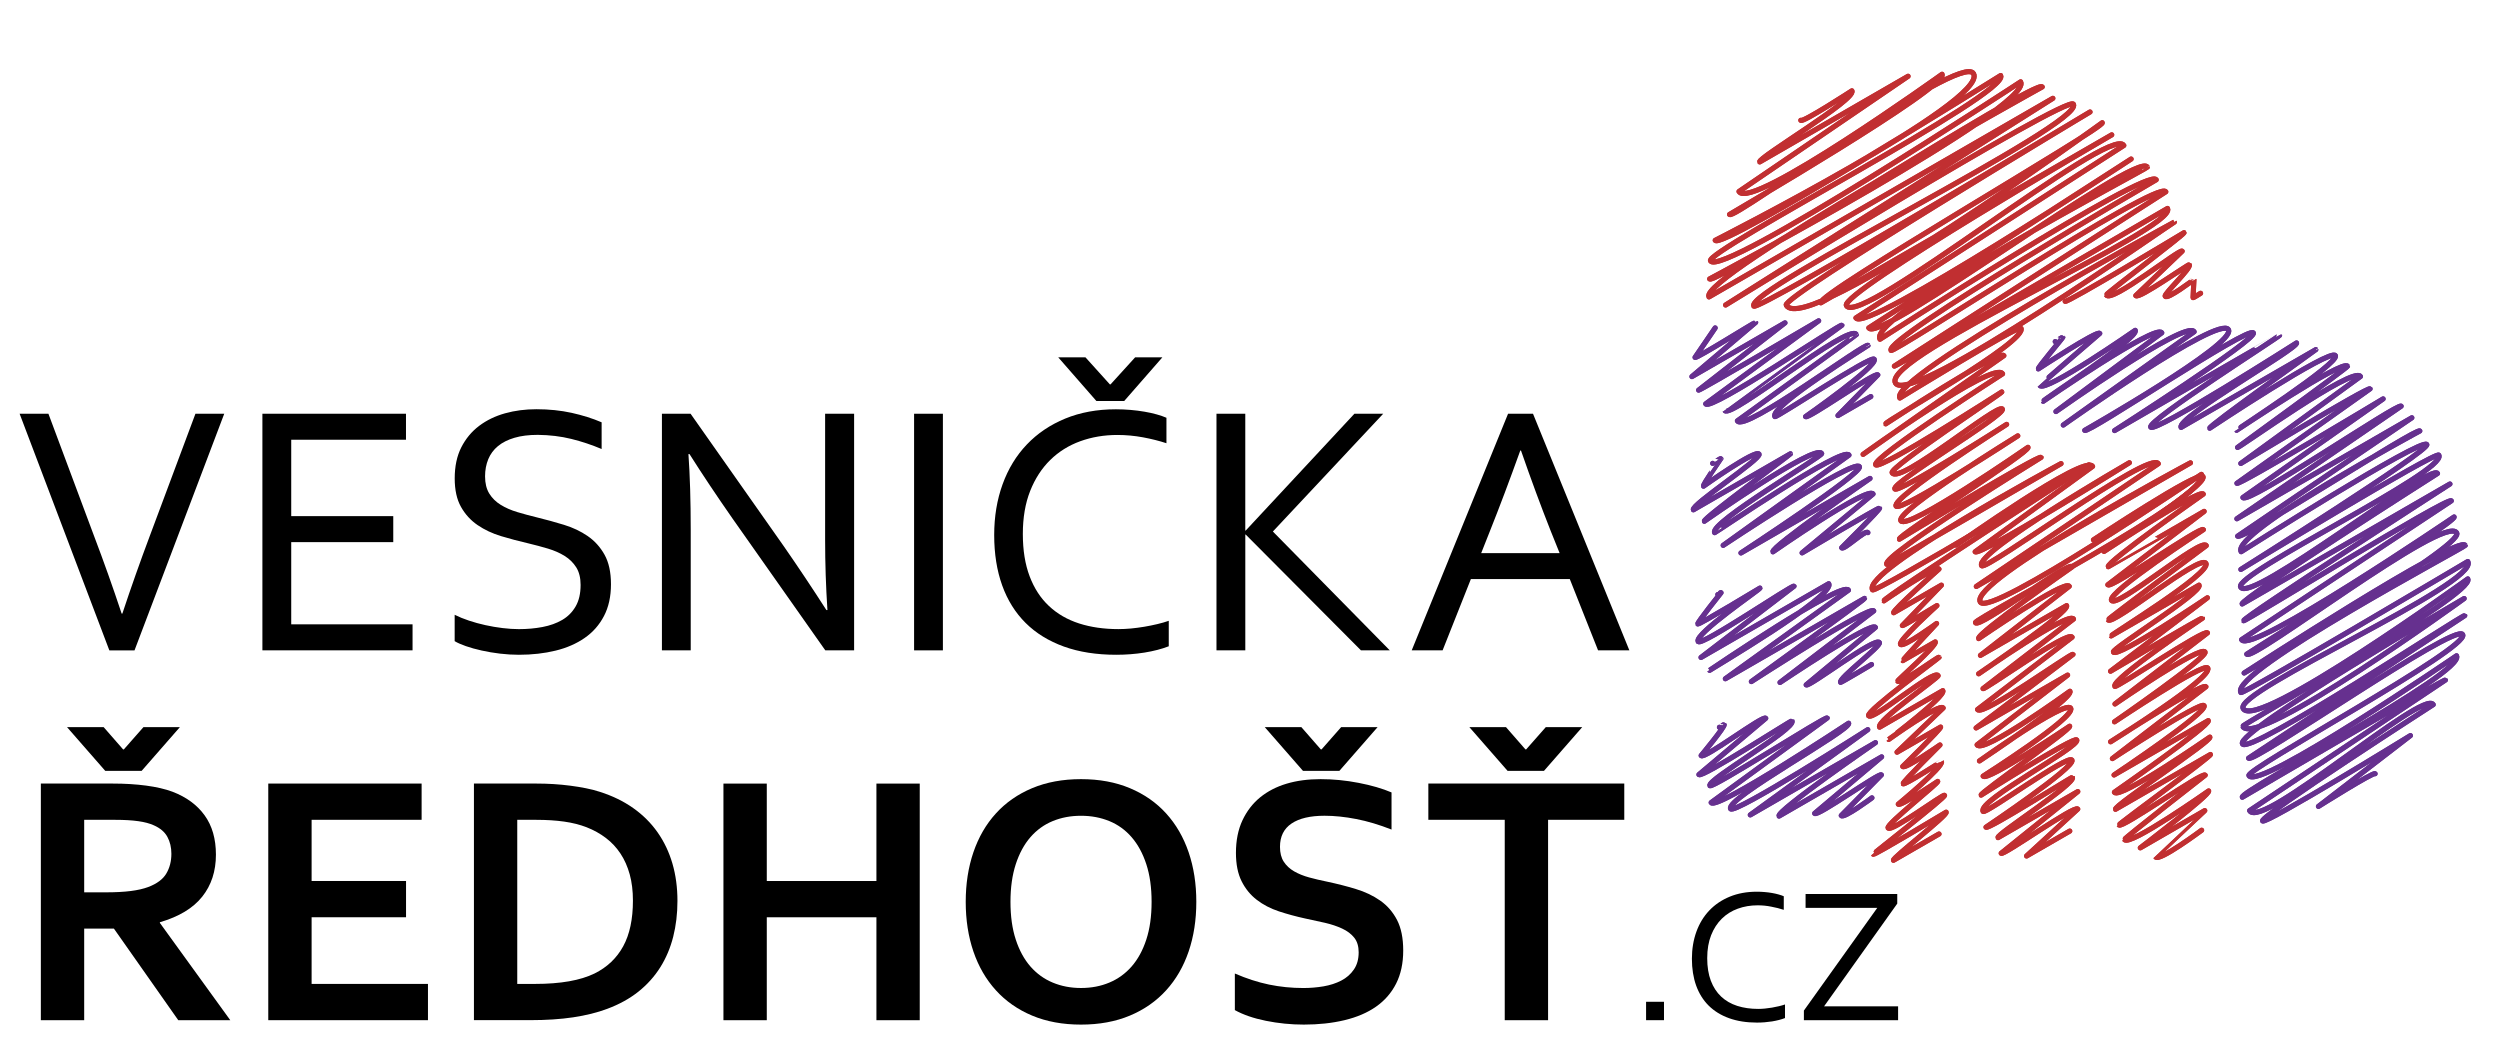<?xml version="1.0" encoding="utf-8"?>
<!-- Generator: Adobe Illustrator 16.0.0, SVG Export Plug-In . SVG Version: 6.00 Build 0)  -->
<!DOCTYPE svg PUBLIC "-//W3C//DTD SVG 1.1//EN" "http://www.w3.org/Graphics/SVG/1.1/DTD/svg11.dtd">
<svg version="1.1" xmlns="http://www.w3.org/2000/svg" xmlns:xlink="http://www.w3.org/1999/xlink" x="0px" y="0px"
	 width="103.543px" height="43.898px" viewBox="0 0 103.543 43.898" enable-background="new 0 0 103.543 43.898"
	 xml:space="preserve">
<g id="Vrstva_1">
	<g>
		<g>
			<path fill="none" stroke="#66308F" stroke-width="0.211" stroke-linecap="round" stroke-linejoin="round" d="M71.214,30.121
				c0.004,0.006,0.192-0.121,0.196-0.113c0.048,0.082-0.953,1.285-0.953,1.285c0.104,0.181,2.585-1.699,2.675-1.544l-2.767,2.332
				c0.094,0.164,3.837-2.257,3.855-2.226c0.188,0.326-3.541,2.441-3.4,2.686c0.078,0.135,4.806-2.896,4.858-2.805l-4.806,3.505
				c0.199,0.345,5.693-3.287,5.693-3.287c0.148,0.257-5.127,3.127-4.887,3.544c0.146,0.252,5.68-3.278,5.68-3.278l-4.866,3.531
				l5.185-2.993c0,0-4.115,2.833-3.994,3.042l4.249-2.453l-2.773,2.341c0.091,0.158,2.696-1.709,2.763-1.595l-1.662,1.685
				c0.085,0.146,1.27-0.733,1.27-0.733"/>
		</g>
	</g>
	<g>
		<g>
			<path fill="none" stroke="#66308F" stroke-width="0.211" stroke-linecap="round" stroke-linejoin="round" d="M71.037,13.582
				L71.037,13.582l-0.832,1.22c0.04,0.07,2.494-1.476,2.51-1.449l-2.64,2.244l3.854-2.225l-3.577,2.786
				c0.022,0.039,4.972-2.871,4.972-2.871l-4.678,3.44c0.186,0.32,5.591-3.342,5.64-3.257c0,0-4.852,3.528-4.85,3.531
				c0.218,0.377,5.155-3.657,5.45-3.146c0.009,0.016-4.928,3.576-4.928,3.576c0.285,0.493,5.323-3.28,5.412-3.125
				c0.005,0.008-4.099,2.531-3.858,2.948c0.041,0.071,4.004-2.563,4.113-2.375c0.16,0.278-2.843,2.376-2.843,2.376
				c0.076,0.132,2.905-1.878,2.992-1.728l-1.65,1.684l1.36-0.786"/>
		</g>
	</g>
	<g>
		<g>
			<path fill="none" stroke="#66308F" stroke-width="0.211" stroke-linecap="round" stroke-linejoin="round" d="M70.934,19.191
				c0.003,0.005,0.333-0.215,0.343-0.198c0.002,0.004-0.76,1.075-0.722,1.143c0,0,2.173-1.545,2.299-1.327
				c0.109,0.189-2.831,2.11-2.719,2.306l4.021-2.321c0.012,0.021-3.631,2.687-3.568,2.795c0,0,4.61-3.239,4.86-2.806
				c0.06,0.103-4.663,2.877-4.432,3.278c0.011,0.019,5.328-3.62,5.563-3.212l-5.21,3.738c0,0,5.434-3.62,5.643-3.258
				c0.152,0.264-4.907,3.573-4.907,3.573l5.346-3.087c0,0-4.127,2.855-4.021,3.04c0,0,3.943-2.747,4.146-2.395l-2.938,2.438
				c0,0,3.185-1.896,3.209-1.854c0.03,0.053-1.57,1.643-1.57,1.643c0.073,0.127,0.999-0.774,1.085-0.627"/>
		</g>
	</g>
	<g>
		<g>
			<path fill="none" stroke="#66308F" stroke-width="0.211" stroke-linecap="round" stroke-linejoin="round" d="M71.148,24.625
				c0.04,0.069,0.106-0.12,0.132-0.076c0,0-0.991,1.242-0.962,1.293c0.03,0.053,2.574-1.485,2.574-1.485
				c0.024,0.042-2.734,1.909-2.559,2.214c0.124,0.214,3.921-2.376,3.97-2.292l-3.852,2.951l5.289-3.054
				c0.293,0.507-4.94,3.573-4.933,3.587c0,0,5.508-3.741,5.751-3.32l-5.099,3.669l5.765-3.328c0.022,0.038-4.688,3.445-4.688,3.445
				s4.921-3.182,5.068-2.926l-3.881,2.963c0,0,3.795-2.551,3.951-2.281l-2.867,2.38c0.077,0.134,2.878-2.017,3.032-1.751
				c0.082,0.144-1.704,1.481-1.607,1.647c0.01,0.018,1.281-0.739,1.281-0.739"/>
		</g>
	</g>
	<g>
		<g>
			<path fill="none" stroke="#C12F31" stroke-width="0.211" stroke-linecap="round" stroke-linejoin="round" d="M86.704,22.36
				c0,0,4.375-2.9,4.537-2.619c0.2,0.347-4.097,3.097-4.097,3.097s3.966-2.622,4.109-2.373c0,0-4.036,2.831-3.935,3.007
				c0.003,0.006,3.971-2.292,3.971-2.292l-3.988,3.04c0.111,0.192,3.862-2.447,3.957-2.284c0,0-3.991,2.603-3.804,2.928
				c0.209,0.362,3.719-2.62,3.923-2.266c0,0-4.085,3.041-4.066,3.074c0.161,0.278,3.817-2.744,4.052-2.339
				c0.235,0.408-3.95,2.962-3.926,3.005l3.642-2.103c0.166,0.289-3.627,2.635-3.549,2.771c0.157,0.271,3.894-2.248,3.894-2.248
				l-4.011,3.042c0,0,3.781-2.244,3.808-2.198c0,0-3.794,2.54-3.63,2.825c0.052,0.09,3.731-2.398,3.837-2.215l-3.831,2.945
				c0,0,3.559-2.452,3.73-2.153c0.126,0.218-3.75,2.892-3.75,2.892s3.714-2.486,3.861-2.229c0.237,0.41-4.023,3.056-4.023,3.056
				s3.831-2.482,3.948-2.28l-3.874,2.976c0,0,3.68-2.399,3.799-2.193c0.161,0.279-3.73,2.872-3.73,2.872l3.903-2.253
				c0.109,0.189-3.888,2.967-3.888,2.967c0.19,0.33,3.954-2.283,3.954-2.283c0.092,0.158-3.994,2.844-3.909,2.99l3.932-2.27
				c0.042,0.071-3.81,2.884-3.789,2.919c0.102,0.177,3.478-2.227,3.572-2.063c0,0-3.367,2.623-3.343,2.666
				c0.182,0.314,3.486-2.013,3.486-2.013c0.086,0.149-2.831,2.357-2.831,2.357l2.67-1.542c0,0-2.041,1.913-2.039,1.916
				c0.129,0.224,1.909-1.103,1.909-1.103"/>
			<path fill="none" stroke="#C12F31" stroke-width="0.211" stroke-linecap="round" stroke-linejoin="round" d="M81.022,22.577
				c0,0,5.339-3.794,5.647-3.26l-4.863,3.535c0.131,0.227,6.386-3.687,6.386-3.687s-6.435,3.714-6.117,4.264
				c0.146,0.253,6.976-4.813,7.315-4.224l-7.537,5.085l8.869-5.12c0,0-9.199,4.906-8.704,5.764c0.387,0.671,9.158-5.287,9.158-5.287
				c0.504,0.872-9.449,5.987-9.359,6.142c0.151,0.264,3.869-2.573,4.016-2.318c0,0-3.995,2.785-3.884,2.978
				c0,0,3.58-2.466,3.753-2.166l-3.678,2.861l3.569-2.061c0.148,0.256-3.643,2.824-3.643,2.824s3.729-2.614,3.929-2.268
				l-3.747,2.881c0.049,0.084,3.516-2.429,3.688-2.129l-3.916,2.995c0.188,0.325,3.902-2.371,3.953-2.283l-4.013,3.046l3.79-2.188
				l-3.748,2.888c0.231,0.402,3.844-2.219,3.844-2.219c0.171,0.296-3.748,2.886-3.748,2.886s3.569-2.546,3.779-2.182
				c0.217,0.376-3.625,2.812-3.625,2.812c0.144,0.248,3.583-2.068,3.583-2.068c0.073,0.126-3.722,2.761-3.669,2.854
				c0,0,3.868-2.449,3.962-2.287c0.164,0.284-4.132,2.52-3.877,2.961c0.079,0.137,3.529-2.383,3.679-2.124
				c0.162,0.281-3.56,2.778-3.56,2.778c0.072,0.125,3.564-2.095,3.58-2.066c0.149,0.258-3.16,2.363-3.082,2.498l3.304-1.907
				l-3.173,2.555c0.068,0.119,3.063-2.019,3.171-1.831l-2.12,1.944l1.789-1.032"/>
			<path fill="none" stroke="#C12F31" stroke-width="0.211" stroke-linecap="round" stroke-linejoin="round" d="M85.534,12.479
				c0.053,0.091,4.922-2.842,4.922-2.842c0.032,0.057-3.246,2.534-3.22,2.58c0.204,0.354,3.069-1.941,3.143-1.814l-1.92,1.84
				c0.099,0.171,2.193-1.319,2.216-1.279c0.085,0.147-1.056,1.206-0.998,1.305c0.087,0.151,1.187-0.693,1.189-0.687l-0.035,0.744
				c0.009,0.016,0.311-0.179,0.311-0.179"/>
			<path fill="none" stroke="#C12F31" stroke-width="0.211" stroke-linecap="round" stroke-linejoin="round" d="M74.585,4.983
				c0.064,0.111,2.115-1.221,2.115-1.221c0.205,0.354-3.912,2.78-3.817,2.944l6.144-3.547l-7.002,4.772
				c0.481,0.833,8.41-4.855,8.41-4.855c0.291,0.504-8.802,5.806-8.802,5.806c0.157,0.272,9.58-6.739,10.104-5.833
				C82.392,4.185,71.04,9.954,71.04,9.954c0.24,0.417,11.822-6.826,11.822-6.826c0.422,0.731-12.251,7.272-12.018,7.677
				c0.424,0.735,12.845-7.416,12.845-7.416c0.577,1-12.88,8.163-12.88,8.163c0.176,0.304,13.556-8.332,13.774-7.953
				c0,0-14.26,7.904-13.802,8.698l14.243-8.224l-13.555,8.56c0,0,14.169-8.732,14.407-8.318c0.474,0.821-13.628,7.688-13.238,8.363
				c0.14,0.243,13.925-8.04,13.925-8.04S73.78,12.292,73.98,12.64c0.791,1.37,13.089-7.557,13.089-7.557
				c0.121,0.21-11.86,7.106-11.656,7.459l12.049-6.957c0,0-11.289,6.555-10.99,7.074c0.546,0.945,10.96-7.552,11.49-6.634
				l-11.095,7.143c0.381,0.659,11.398-6.581,11.398-6.581L77.4,13.581c0.405,0.702,11.129-7.37,11.537-6.661
				c0.028,0.048-11.633,6.161-11.073,7.13c0,0,11.117-7.165,11.44-6.605c0,0-11.274,6.564-10.983,7.068
				c0.087,0.151,11.07-7.107,11.38-6.57l-11.242,7.221c0.03,0.053,11.313-6.531,11.313-6.531c0.47,0.813-11.896,6.141-11.266,7.233
				c0.591,1.024,11.535-6.695,11.551-6.669c0,0-11.856,6.448-11.371,7.289c0,0,4.935-3.032,5.014-2.896
				c0.315,0.546-5.654,3.87-5.6,3.965c0,0,4.731-3.106,4.894-2.825l-5.83,4.089c0,0,5.436-3.929,5.777-3.336
				c0,0-5.421,3.479-5.256,3.766c0.145,0.249,5.223-3.016,5.223-3.016c0.024,0.043-4.665,3.13-4.54,3.347
				c0.3,0.52,4.401-2.919,4.564-2.636c0.142,0.245-4.6,3.051-4.452,3.306c0.12,0.208,4.629-2.673,4.629-2.673
				s-4.78,3.036-4.579,3.385c0.16,0.277,5.041-2.91,5.041-2.91s-5.073,3.115-4.843,3.515c0.254,0.438,5.265-3.04,5.265-3.04
				c0.109,0.188-5.412,3.66-5.328,3.806c0,0,5.794-3.521,5.87-3.39c0,0-6.597,4.07-6.392,4.427c0.019,0.031,7.219-4.168,7.219-4.168
				s-8.257,4.447-7.807,5.227c0.094,0.163,8.96-5.173,8.96-5.173s-8.557,5.514-8.49,5.63c0,0,2.175-1.501,2.281-1.316
				c0,0-1.931,1.712-1.876,1.808l1.977-1.142l-1.617,1.672c0.022,0.039,1.431-0.826,1.431-0.826s-1.599,1.445-1.508,1.604
				c0.093,0.16,1.495-0.863,1.495-0.863s-1.416,1.513-1.4,1.539l1.345-0.776c0.081,0.141-1.575,1.594-1.558,1.624
				c0.094,0.162,1.69-1.036,1.717-0.99c0.013,0.021-3.031,2.23-2.92,2.424c0.144,0.249,2.711-1.954,2.879-1.662
				c0.043,0.074-2.574,1.873-2.423,2.135l2.618-1.512c0.133,0.23-2.244,2.018-2.242,2.021c0,0,2.126-1.527,2.256-1.303l-1.91,1.831
				l1.804-1.041c0.035,0.062-1.568,1.632-1.568,1.632c0.077,0.134,1.542-0.891,1.542-0.891s-1.562,1.549-1.528,1.607
				c0.045,0.077,1.589-0.92,1.59-0.918c0.112,0.194-1.788,1.764-1.788,1.764c0.065,0.114,1.633-0.943,1.633-0.943
				c0.038,0.067-2.14,1.78-2.056,1.927c0.116,0.201,2.296-1.425,2.339-1.35c0.048,0.082-2.963,2.418-2.951,2.439
				c0.032,0.056,3.017-1.741,3.017-1.741c0.071,0.124-2.236,1.898-2.183,1.992l1.887-1.089"/>
		</g>
	</g>
	<g>
		<g>
			<path fill="none" stroke="#66308F" stroke-width="0.211" stroke-linecap="round" stroke-linejoin="round" d="M85.122,14.148
				c0.004,0.007,0.308-0.192,0.314-0.182c0.011,0.019-1.046,1.259-1.015,1.313c0,0,2.46-1.617,2.545-1.47
				c0,0-2.49,2.141-2.482,2.154c0.194,0.337,3.951-2.281,3.951-2.281c0.179,0.309-3.841,2.887-3.812,2.938
				c0,0,4.682-3.232,4.911-2.836l-4.383,3.261c0,0,5.414-3.839,5.723-3.305l-5.419,3.864c0,0,6.473-4.588,6.841-3.95
				c0.34,0.589-5.952,4.169-5.952,4.169c0.103,0.178,6.8-4.352,6.984-4.033c0.153,0.266-5.748,4.043-5.748,4.043
				s6.825-3.958,6.833-3.945c0.022,0.039-5.486,3.54-5.336,3.801c0.153,0.265,6.039-3.486,6.039-3.486
				c0.115,0.2-5.005,3.111-4.781,3.499l5.58-3.222c0.004,0.006-4.447,3.164-4.395,3.255c0,0,5.014-3.337,5.205-3.006
				c0.18,0.312-4.101,3.075-4.091,3.092c0.003,0.006,4.412-2.964,4.593-2.652c0.021,0.037-4.554,3.362-4.554,3.362
				c0.028,0.048,4.819-3.405,5.089-2.938l-4.954,3.602c0,0,5.29-3.203,5.354-3.092l-5.515,3.914
				c0.063,0.111,6.055-3.496,6.055-3.496l-5.807,4.085c0.188,0.326,6.453-3.955,6.553-3.783l-6.803,4.663l7.246-4.183l-7.214,4.903
				c0.132,0.229,7.441-4.534,7.544-4.356c0,0-7.845,4.228-7.399,5c0,0,7.504-4.761,7.689-4.439c0.14,0.243-7.701,5.173-7.701,5.173
				s8.093-4.919,8.199-4.734c0.381,0.66-8.52,4.927-8.208,5.466c0.415,0.719,7.882-5.179,8.154-4.707c0,0-8.2,5.218-8.092,5.406
				l8.606-4.969c0,0-8.612,5.548-8.545,5.663c0.035,0.062,8.484-5.17,8.602-4.966l-8.686,5.75c0.374,0.648,8.802-5.082,8.802-5.082
				c0.119,0.205-8.588,5.682-8.588,5.682c0.205,0.355,8.221-5.848,8.697-5.021c0.321,0.556-8.806,5.803-8.806,5.803
				s8.885-5.765,9.159-5.288c0.031,0.054-9.782,5.25-9.294,6.096c0.064,0.11,9.399-5.427,9.399-5.427
				c0.521,0.901-9.718,5.373-9.304,6.091c0.552,0.955,9.304-5.371,9.304-5.371c0.354,0.613-9.368,6.03-9.323,6.108
				c0.555,0.961,9.172-5.295,9.172-5.295s-9.479,5.508-9.183,6.022c0.28,0.485,9.162-5.395,9.208-5.315l-8.953,5.905
				c0.156,0.271,8.572-5.633,8.868-5.12c0.318,0.551-9.007,5.577-8.854,5.843c0.379,0.656,8.598-4.964,8.598-4.964
				c0.402,0.696-9.014,5.614-8.872,5.86c0,0,8.378-4.918,8.413-4.857l-8.11,5.411c0.485,0.842,7.215-5.065,7.604-4.391
				c0,0-7.178,4.625-7.066,4.817c0.098,0.17,6.121-3.534,6.121-3.534l-3.809,2.933c0,0,2.295-1.443,2.346-1.354"/>
		</g>
	</g>
	<g>
		<g>
			<path fill="none" stroke="#66308F" stroke-width="0.211" stroke-linecap="round" stroke-linejoin="round" d="M71.214,30.121
				c0.004,0.006,0.192-0.121,0.196-0.113c0.048,0.082-0.953,1.285-0.953,1.285c0.104,0.181,2.585-1.699,2.675-1.544l-2.767,2.332
				c0.094,0.164,3.837-2.257,3.855-2.226c0.188,0.326-3.541,2.441-3.4,2.686c0.078,0.135,4.806-2.896,4.858-2.805l-4.806,3.505
				c0.199,0.345,5.693-3.287,5.693-3.287c0.148,0.257-5.127,3.127-4.887,3.544c0.146,0.252,5.68-3.278,5.68-3.278l-4.866,3.531
				l5.185-2.993c0,0-4.115,2.833-3.994,3.042l4.249-2.453l-2.773,2.341c0.091,0.158,2.696-1.709,2.763-1.595l-1.662,1.685
				c0.085,0.146,1.27-0.733,1.27-0.733"/>
		</g>
	</g>
	<g>
		<g>
			<path fill="none" stroke="#66308F" stroke-width="0.211" stroke-linecap="round" stroke-linejoin="round" d="M71.037,13.582
				L71.037,13.582l-0.832,1.22c0.04,0.07,2.494-1.476,2.51-1.449l-2.64,2.244l3.854-2.225l-3.577,2.786
				c0.022,0.039,4.972-2.871,4.972-2.871l-4.678,3.44c0.186,0.32,5.591-3.342,5.64-3.257c0,0-4.852,3.528-4.85,3.531
				c0.218,0.377,5.155-3.657,5.45-3.146c0.009,0.016-4.928,3.576-4.928,3.576c0.285,0.493,5.323-3.28,5.412-3.125
				c0.005,0.008-4.099,2.531-3.858,2.948c0.041,0.071,4.004-2.563,4.113-2.375c0.16,0.278-2.843,2.376-2.843,2.376
				c0.076,0.132,2.905-1.878,2.992-1.728l-1.65,1.684l1.36-0.786"/>
		</g>
	</g>
	<g>
		<g>
			<path fill="none" stroke="#66308F" stroke-width="0.211" stroke-linecap="round" stroke-linejoin="round" d="M70.934,19.191
				c0.003,0.005,0.333-0.215,0.343-0.198c0.002,0.004-0.76,1.075-0.722,1.143c0,0,2.173-1.545,2.299-1.327
				c0.109,0.189-2.831,2.11-2.719,2.306l4.021-2.321c0.012,0.021-3.631,2.687-3.568,2.795c0,0,4.61-3.239,4.86-2.806
				c0.06,0.103-4.663,2.877-4.432,3.278c0.011,0.019,5.328-3.62,5.563-3.212l-5.21,3.738c0,0,5.434-3.62,5.643-3.258
				c0.152,0.264-4.907,3.573-4.907,3.573l5.346-3.087c0,0-4.127,2.855-4.021,3.04c0,0,3.943-2.747,4.146-2.395l-2.938,2.438
				c0,0,3.185-1.896,3.209-1.854c0.03,0.053-1.57,1.643-1.57,1.643c0.073,0.127,0.999-0.774,1.085-0.627"/>
		</g>
	</g>
	<g>
		<g>
			<path fill="none" stroke="#66308F" stroke-width="0.211" stroke-linecap="round" stroke-linejoin="round" d="M71.148,24.625
				c0.04,0.069,0.106-0.12,0.132-0.076c0,0-0.991,1.242-0.962,1.293c0.03,0.053,2.574-1.485,2.574-1.485
				c0.024,0.042-2.734,1.909-2.559,2.214c0.124,0.214,3.921-2.376,3.97-2.292l-3.852,2.951l5.289-3.054
				c0.293,0.507-4.94,3.573-4.933,3.587c0,0,5.508-3.741,5.751-3.32l-5.099,3.669l5.765-3.328c0.022,0.038-4.688,3.445-4.688,3.445
				s4.921-3.182,5.068-2.926l-3.881,2.963c0,0,3.795-2.551,3.951-2.281l-2.867,2.38c0.077,0.134,2.878-2.017,3.032-1.751
				c0.082,0.144-1.704,1.481-1.607,1.647c0.01,0.018,1.281-0.739,1.281-0.739"/>
		</g>
	</g>
	<g>
		<g>
			<path fill="none" stroke="#C12F31" stroke-width="0.211" stroke-linecap="round" stroke-linejoin="round" d="M86.704,22.36
				c0,0,4.375-2.9,4.537-2.619c0.2,0.347-4.097,3.097-4.097,3.097s3.966-2.622,4.109-2.373c0,0-4.036,2.831-3.935,3.007
				c0.003,0.006,3.971-2.292,3.971-2.292l-3.988,3.04c0.111,0.192,3.862-2.447,3.957-2.284c0,0-3.991,2.603-3.804,2.928
				c0.209,0.362,3.719-2.62,3.923-2.266c0,0-4.085,3.041-4.066,3.074c0.161,0.278,3.817-2.744,4.052-2.339
				c0.235,0.408-3.95,2.962-3.926,3.005l3.642-2.103c0.166,0.289-3.627,2.635-3.549,2.771c0.157,0.271,3.894-2.248,3.894-2.248
				l-4.011,3.042c0,0,3.781-2.244,3.808-2.198c0,0-3.794,2.54-3.63,2.825c0.052,0.09,3.731-2.398,3.837-2.215l-3.831,2.945
				c0,0,3.559-2.452,3.73-2.153c0.126,0.218-3.75,2.892-3.75,2.892s3.714-2.486,3.861-2.229c0.237,0.41-4.023,3.056-4.023,3.056
				s3.831-2.482,3.948-2.28l-3.874,2.976c0,0,3.68-2.399,3.799-2.193c0.161,0.279-3.73,2.872-3.73,2.872l3.903-2.253
				c0.109,0.189-3.888,2.967-3.888,2.967c0.19,0.33,3.954-2.283,3.954-2.283c0.092,0.158-3.994,2.844-3.909,2.99l3.932-2.27
				c0.042,0.071-3.81,2.884-3.789,2.919c0.102,0.177,3.478-2.227,3.572-2.063c0,0-3.367,2.623-3.343,2.666
				c0.182,0.314,3.486-2.013,3.486-2.013c0.086,0.149-2.831,2.357-2.831,2.357l2.67-1.542c0,0-2.041,1.913-2.039,1.916
				c0.129,0.224,1.909-1.103,1.909-1.103"/>
			<path fill="none" stroke="#C12F31" stroke-width="0.211" stroke-linecap="round" stroke-linejoin="round" d="M81.022,22.577
				c0,0,5.339-3.794,5.647-3.26l-4.863,3.535c0.131,0.227,6.386-3.687,6.386-3.687s-6.435,3.714-6.117,4.264
				c0.146,0.253,6.976-4.813,7.315-4.224l-7.537,5.085l8.869-5.12c0,0-9.199,4.906-8.704,5.764c0.387,0.671,9.158-5.287,9.158-5.287
				c0.504,0.872-9.449,5.987-9.359,6.142c0.151,0.264,3.869-2.573,4.016-2.318c0,0-3.995,2.785-3.884,2.978
				c0,0,3.58-2.466,3.753-2.166l-3.678,2.861l3.569-2.061c0.148,0.256-3.643,2.824-3.643,2.824s3.729-2.614,3.929-2.268
				l-3.747,2.881c0.049,0.084,3.516-2.429,3.688-2.129l-3.916,2.995c0.188,0.325,3.902-2.371,3.953-2.283l-4.013,3.046l3.79-2.188
				l-3.748,2.888c0.231,0.402,3.844-2.219,3.844-2.219c0.171,0.296-3.748,2.886-3.748,2.886s3.569-2.546,3.779-2.182
				c0.217,0.376-3.625,2.812-3.625,2.812c0.144,0.248,3.583-2.068,3.583-2.068c0.073,0.126-3.722,2.761-3.669,2.854
				c0,0,3.868-2.449,3.962-2.287c0.164,0.284-4.132,2.52-3.877,2.961c0.079,0.137,3.529-2.383,3.679-2.124
				c0.162,0.281-3.56,2.778-3.56,2.778c0.072,0.125,3.564-2.095,3.58-2.066c0.149,0.258-3.16,2.363-3.082,2.498l3.304-1.907
				l-3.173,2.555c0.068,0.119,3.063-2.019,3.171-1.831l-2.12,1.944l1.789-1.032"/>
			<path fill="none" stroke="#C12F31" stroke-width="0.211" stroke-linecap="round" stroke-linejoin="round" d="M85.534,12.479
				c0.053,0.091,4.922-2.842,4.922-2.842c0.032,0.057-3.246,2.534-3.22,2.58c0.204,0.354,3.069-1.941,3.143-1.814l-1.92,1.84
				c0.099,0.171,2.193-1.319,2.216-1.279c0.085,0.147-1.056,1.206-0.998,1.305c0.087,0.151,1.187-0.693,1.189-0.687l-0.035,0.744
				c0.009,0.016,0.311-0.179,0.311-0.179"/>
			<path fill="none" stroke="#C12F31" stroke-width="0.211" stroke-linecap="round" stroke-linejoin="round" d="M74.585,4.983
				c0.064,0.111,2.115-1.221,2.115-1.221c0.205,0.354-3.912,2.78-3.817,2.944l6.144-3.547l-7.002,4.772
				c0.481,0.833,8.41-4.855,8.41-4.855c0.291,0.504-8.802,5.806-8.802,5.806c0.157,0.272,9.58-6.739,10.104-5.833
				C82.392,4.185,71.04,9.954,71.04,9.954c0.24,0.417,11.822-6.826,11.822-6.826c0.422,0.731-12.251,7.272-12.018,7.677
				c0.424,0.735,12.845-7.416,12.845-7.416c0.577,1-12.88,8.163-12.88,8.163c0.176,0.304,13.556-8.332,13.774-7.953
				c0,0-14.26,7.904-13.802,8.698l14.243-8.224l-13.555,8.56c0,0,14.169-8.732,14.407-8.318c0.474,0.821-13.628,7.688-13.238,8.363
				c0.14,0.243,13.925-8.04,13.925-8.04S73.78,12.292,73.98,12.64c0.791,1.37,13.089-7.557,13.089-7.557
				c0.121,0.21-11.86,7.106-11.656,7.459l12.049-6.957c0,0-11.289,6.555-10.99,7.074c0.546,0.945,10.96-7.552,11.49-6.634
				l-11.095,7.143c0.381,0.659,11.398-6.581,11.398-6.581L77.4,13.581c0.405,0.702,11.129-7.37,11.537-6.661
				c0.028,0.048-11.633,6.161-11.073,7.13c0,0,11.117-7.165,11.44-6.605c0,0-11.274,6.564-10.983,7.068
				c0.087,0.151,11.07-7.107,11.38-6.57l-11.242,7.221c0.03,0.053,11.313-6.531,11.313-6.531c0.47,0.813-11.896,6.141-11.266,7.233
				c0.591,1.024,11.535-6.695,11.551-6.669c0,0-11.856,6.448-11.371,7.289c0,0,4.935-3.032,5.014-2.896
				c0.315,0.546-5.654,3.87-5.6,3.965c0,0,4.731-3.106,4.894-2.825l-5.83,4.089c0,0,5.436-3.929,5.777-3.336
				c0,0-5.421,3.479-5.256,3.766c0.145,0.249,5.223-3.016,5.223-3.016c0.024,0.043-4.665,3.13-4.54,3.347
				c0.3,0.52,4.401-2.919,4.564-2.636c0.142,0.245-4.6,3.051-4.452,3.306c0.12,0.208,4.629-2.673,4.629-2.673
				s-4.78,3.036-4.579,3.385c0.16,0.277,5.041-2.91,5.041-2.91s-5.073,3.115-4.843,3.515c0.254,0.438,5.265-3.04,5.265-3.04
				c0.109,0.188-5.412,3.66-5.328,3.806c0,0,5.794-3.521,5.87-3.39c0,0-6.597,4.07-6.392,4.427c0.019,0.031,7.219-4.168,7.219-4.168
				s-8.257,4.447-7.807,5.227c0.094,0.163,8.96-5.173,8.96-5.173s-8.557,5.514-8.49,5.63c0,0,2.175-1.501,2.281-1.316
				c0,0-1.931,1.712-1.876,1.808l1.977-1.142l-1.617,1.672c0.022,0.039,1.431-0.826,1.431-0.826s-1.599,1.445-1.508,1.604
				c0.093,0.16,1.495-0.863,1.495-0.863s-1.416,1.513-1.4,1.539l1.345-0.776c0.081,0.141-1.575,1.594-1.558,1.624
				c0.094,0.162,1.69-1.036,1.717-0.99c0.013,0.021-3.031,2.23-2.92,2.424c0.144,0.249,2.711-1.954,2.879-1.662
				c0.043,0.074-2.574,1.873-2.423,2.135l2.618-1.512c0.133,0.23-2.244,2.018-2.242,2.021c0,0,2.126-1.527,2.256-1.303l-1.91,1.831
				l1.804-1.041c0.035,0.062-1.568,1.632-1.568,1.632c0.077,0.134,1.542-0.891,1.542-0.891s-1.562,1.549-1.528,1.607
				c0.045,0.077,1.589-0.92,1.59-0.918c0.112,0.194-1.788,1.764-1.788,1.764c0.065,0.114,1.633-0.943,1.633-0.943
				c0.038,0.067-2.14,1.78-2.056,1.927c0.116,0.201,2.296-1.425,2.339-1.35c0.048,0.082-2.963,2.418-2.951,2.439
				c0.032,0.056,3.017-1.741,3.017-1.741c0.071,0.124-2.236,1.898-2.183,1.992l1.887-1.089"/>
		</g>
	</g>
	<g>
		<g>
			<path fill="none" stroke="#66308F" stroke-width="0.211" stroke-linecap="round" stroke-linejoin="round" d="M85.122,14.148
				c0.004,0.007,0.308-0.192,0.314-0.182c0.011,0.019-1.046,1.259-1.015,1.313c0,0,2.46-1.617,2.545-1.47
				c0,0-2.49,2.141-2.482,2.154c0.194,0.337,3.951-2.281,3.951-2.281c0.179,0.309-3.841,2.887-3.812,2.938
				c0,0,4.682-3.232,4.911-2.836l-4.383,3.261c0,0,5.414-3.839,5.723-3.305l-5.419,3.864c0,0,6.473-4.588,6.841-3.95
				c0.34,0.589-5.952,4.169-5.952,4.169c0.103,0.178,6.8-4.352,6.984-4.033c0.153,0.266-5.748,4.043-5.748,4.043
				s6.825-3.958,6.833-3.945c0.022,0.039-5.486,3.54-5.336,3.801c0.153,0.265,6.039-3.486,6.039-3.486
				c0.115,0.2-5.005,3.111-4.781,3.499l5.58-3.222c0.004,0.006-4.447,3.164-4.395,3.255c0,0,5.014-3.337,5.205-3.006
				c0.18,0.312-4.101,3.075-4.091,3.092c0.003,0.006,4.412-2.964,4.593-2.652c0.021,0.037-4.554,3.362-4.554,3.362
				c0.028,0.048,4.819-3.405,5.089-2.938l-4.954,3.602c0,0,5.29-3.203,5.354-3.092l-5.515,3.914
				c0.063,0.111,6.055-3.496,6.055-3.496l-5.807,4.085c0.188,0.326,6.453-3.955,6.553-3.783l-6.803,4.663l7.246-4.183l-7.214,4.903
				c0.132,0.229,7.441-4.534,7.544-4.356c0,0-7.845,4.228-7.399,5c0,0,7.504-4.761,7.689-4.439c0.14,0.243-7.701,5.173-7.701,5.173
				s8.093-4.919,8.199-4.734c0.381,0.66-8.52,4.927-8.208,5.466c0.415,0.719,7.882-5.179,8.154-4.707c0,0-8.2,5.218-8.092,5.406
				l8.606-4.969c0,0-8.612,5.548-8.545,5.663c0.035,0.062,8.484-5.17,8.602-4.966l-8.686,5.75c0.374,0.648,8.802-5.082,8.802-5.082
				c0.119,0.205-8.588,5.682-8.588,5.682c0.205,0.355,8.221-5.848,8.697-5.021c0.321,0.556-8.806,5.803-8.806,5.803
				s8.885-5.765,9.159-5.288c0.031,0.054-9.782,5.25-9.294,6.096c0.064,0.11,9.399-5.427,9.399-5.427
				c0.521,0.901-9.718,5.373-9.304,6.091c0.552,0.955,9.304-5.371,9.304-5.371c0.354,0.613-9.368,6.03-9.323,6.108
				c0.555,0.961,9.172-5.295,9.172-5.295s-9.479,5.508-9.183,6.022c0.28,0.485,9.162-5.395,9.208-5.315l-8.953,5.905
				c0.156,0.271,8.572-5.633,8.868-5.12c0.318,0.551-9.007,5.577-8.854,5.843c0.379,0.656,8.598-4.964,8.598-4.964
				c0.402,0.696-9.014,5.614-8.872,5.86c0,0,8.378-4.918,8.413-4.857l-8.11,5.411c0.485,0.842,7.215-5.065,7.604-4.391
				c0,0-7.178,4.625-7.066,4.817c0.098,0.17,6.121-3.534,6.121-3.534l-3.809,2.933c0,0,2.295-1.443,2.346-1.354"/>
		</g>
	</g>
</g>
<g id="Vrstva_2">
	<g>
		<path d="M5.068,25.413c0.354-1.069,0.735-2.148,1.144-3.237l1.882-5.039h1.193l-3.716,9.8H4.529l-3.716-9.8h1.193l1.881,5.039
			c0.414,1.089,0.797,2.168,1.151,3.237H5.068z"/>
		<path d="M12.063,25.859h5.024v1.077h-6.219v-9.8h5.947v1.076h-4.753v3.164h4.226v1.077h-4.226V25.859z"/>
		<path d="M20.09,19.729c0,0.288,0.059,0.526,0.175,0.714c0.117,0.188,0.274,0.343,0.472,0.465s0.426,0.223,0.687,0.301
			c0.26,0.078,0.531,0.151,0.814,0.22c0.379,0.093,0.753,0.195,1.121,0.308c0.367,0.112,0.694,0.268,0.981,0.465
			c0.288,0.198,0.521,0.455,0.698,0.772s0.267,0.726,0.267,1.224c0,0.508-0.097,0.946-0.289,1.314
			c-0.192,0.369-0.458,0.672-0.798,0.908c-0.34,0.237-0.742,0.413-1.206,0.527s-0.972,0.172-1.523,0.172
			c-0.254,0-0.514-0.016-0.779-0.047c-0.267-0.032-0.521-0.075-0.762-0.129c-0.242-0.054-0.461-0.114-0.656-0.183
			s-0.349-0.137-0.461-0.205v-1.092c0.176,0.088,0.373,0.169,0.593,0.242s0.447,0.136,0.682,0.187
			c0.234,0.052,0.471,0.092,0.71,0.121s0.464,0.044,0.674,0.044c0.342,0,0.668-0.029,0.979-0.088
			c0.31-0.059,0.582-0.156,0.816-0.293s0.42-0.323,0.557-0.561c0.137-0.236,0.205-0.533,0.205-0.89c0-0.293-0.061-0.535-0.18-0.726
			c-0.12-0.19-0.279-0.348-0.479-0.472c-0.2-0.125-0.432-0.227-0.692-0.305c-0.262-0.078-0.536-0.151-0.824-0.22
			c-0.381-0.088-0.753-0.187-1.116-0.296c-0.364-0.11-0.688-0.263-0.975-0.458c-0.285-0.195-0.516-0.447-0.688-0.755
			c-0.174-0.308-0.26-0.7-0.26-1.179c0-0.498,0.091-0.927,0.272-1.285c0.183-0.359,0.429-0.656,0.74-0.891
			c0.311-0.234,0.669-0.407,1.074-0.52s0.838-0.169,1.297-0.169c0.522,0,1.009,0.051,1.461,0.15c0.451,0.101,0.865,0.23,1.241,0.392
			v1.106c-0.405-0.171-0.823-0.311-1.256-0.418c-0.432-0.107-0.895-0.163-1.388-0.168c-0.371,0-0.693,0.04-0.967,0.121
			c-0.273,0.08-0.501,0.195-0.682,0.344c-0.181,0.149-0.314,0.33-0.402,0.542C20.134,19.235,20.09,19.47,20.09,19.729z"/>
		<path d="M32.446,22.6c0.601,0.864,1.194,1.753,1.78,2.666h0.044c-0.063-0.952-0.096-1.924-0.096-2.915v-5.215h1.201v9.8h-1.193
			l-3.846-5.464c-0.664-0.952-1.257-1.841-1.779-2.666h-0.044c0.063,0.894,0.095,1.936,0.095,3.127v5.003h-1.193v-9.8h1.187
			L32.446,22.6z"/>
		<path d="M37.859,26.936v-9.8h1.193v9.8H37.859z"/>
		<path d="M46.279,18.015c-0.549,0-1.063,0.087-1.539,0.26c-0.478,0.174-0.892,0.433-1.242,0.776
			c-0.351,0.345-0.628,0.771-0.831,1.282c-0.202,0.51-0.304,1.104-0.304,1.783c0,0.674,0.094,1.259,0.282,1.754
			c0.188,0.496,0.454,0.906,0.801,1.23c0.346,0.325,0.762,0.565,1.249,0.722c0.486,0.156,1.029,0.234,1.627,0.234
			c0.163,0,0.337-0.009,0.52-0.025c0.183-0.018,0.366-0.042,0.552-0.073c0.186-0.032,0.366-0.068,0.542-0.11
			c0.175-0.041,0.332-0.087,0.471-0.136v1.055c-0.288,0.112-0.623,0.199-1.004,0.261c-0.381,0.061-0.771,0.091-1.172,0.091
			c-0.815,0-1.538-0.113-2.168-0.34c-0.63-0.228-1.158-0.554-1.586-0.979c-0.427-0.425-0.75-0.943-0.97-1.556
			c-0.22-0.613-0.33-1.308-0.33-2.084c0-0.762,0.116-1.463,0.348-2.103c0.232-0.64,0.566-1.188,1.004-1.647
			c0.437-0.459,0.967-0.816,1.589-1.073c0.623-0.256,1.322-0.385,2.099-0.385c0.205,0,0.408,0.009,0.608,0.026
			c0.2,0.017,0.392,0.041,0.574,0.073c0.184,0.031,0.354,0.069,0.51,0.113s0.29,0.09,0.402,0.139v1.055
			c-0.297-0.098-0.62-0.179-0.972-0.245C46.988,18.048,46.634,18.015,46.279,18.015z M45.41,16.609l-1.582-1.81h1.128l1.011,1.121
			h0.029l1.019-1.121h1.128l-1.582,1.81H45.41z"/>
		<path d="M50.383,26.936v-9.8h1.193v4.841h0.015l4.505-4.841h1.193l-4.57,4.878l4.842,4.922h-1.194l-4.775-4.798h-0.015v4.798
			H50.383z"/>
		<path d="M58.469,26.936l3.991-9.8h1.033l3.991,9.8h-1.296l-1.171-2.952h-4.097l-1.171,2.952H58.469z M62.966,18.66
			c-0.438,1.22-0.855,2.328-1.253,3.325l-0.366,0.923h3.248l-0.371-0.922c-0.402-1.016-0.812-2.124-1.229-3.326H62.966z"/>
	</g>
	<g>
		<path d="M8.943,35.398c0,0.684-0.189,1.264-0.567,1.739c-0.379,0.477-0.963,0.829-1.754,1.059v0.029l2.915,4.028H7.383
			l-2.666-3.794h-1.23v3.794H1.692v-9.8h2.981c0.493,0,0.952,0.028,1.377,0.084c0.425,0.057,0.788,0.141,1.091,0.253
			c0.576,0.22,1.021,0.546,1.333,0.978C8.787,34.201,8.943,34.744,8.943,35.398z M5.867,31.926H4.358l-1.582-1.81h1.517l0.806,0.923
			h0.029l0.813-0.923h1.509L5.867,31.926z M4.373,36.958c0.41,0,0.758-0.018,1.044-0.055c0.285-0.036,0.526-0.092,0.722-0.165
			c0.361-0.137,0.611-0.323,0.75-0.56c0.14-0.237,0.209-0.51,0.209-0.817c0-0.264-0.055-0.496-0.165-0.699
			c-0.109-0.202-0.296-0.362-0.56-0.479c-0.171-0.078-0.386-0.136-0.645-0.172c-0.259-0.037-0.579-0.056-0.96-0.056H3.487v3.003
			H4.373z"/>
		<path d="M12.906,40.751h4.819v1.502h-6.614v-9.8h6.351v1.501h-4.556v2.534h3.911v1.502h-3.911V40.751z"/>
		<path d="M19.629,42.253v-9.8h2.593c0.229,0,0.462,0.007,0.699,0.021c0.236,0.015,0.468,0.037,0.692,0.066s0.441,0.064,0.651,0.106
			c0.21,0.041,0.403,0.091,0.579,0.149c0.522,0.166,0.983,0.391,1.384,0.674s0.736,0.618,1.008,1.004
			c0.271,0.386,0.476,0.816,0.615,1.293c0.139,0.476,0.208,0.992,0.208,1.549c0,0.527-0.059,1.021-0.176,1.483
			c-0.117,0.461-0.295,0.882-0.534,1.263s-0.541,0.717-0.904,1.008c-0.364,0.29-0.795,0.528-1.293,0.714
			c-0.415,0.156-0.887,0.273-1.414,0.352s-1.12,0.117-1.779,0.117H19.629z M22.164,40.751c1.05,0,1.87-0.144,2.461-0.432
			c0.522-0.259,0.918-0.635,1.187-1.128s0.402-1.123,0.402-1.89c0-0.4-0.044-0.762-0.132-1.084s-0.215-0.609-0.381-0.86
			c-0.166-0.252-0.367-0.468-0.604-0.648c-0.237-0.181-0.505-0.33-0.803-0.447c-0.278-0.107-0.588-0.186-0.93-0.234
			s-0.726-0.073-1.15-0.073h-0.791v6.797H22.164z"/>
		<path d="M31.758,36.489h4.541v-4.035h1.794v9.8h-1.794v-4.263h-4.541v4.263h-1.795v-9.8h1.795V36.489z"/>
		<path d="M49.548,37.353c0,0.747-0.106,1.433-0.318,2.055c-0.213,0.623-0.522,1.158-0.931,1.607
			c-0.407,0.449-0.908,0.799-1.501,1.048c-0.594,0.249-1.269,0.373-2.025,0.373s-1.432-0.124-2.025-0.373
			c-0.593-0.249-1.094-0.599-1.501-1.048c-0.408-0.449-0.718-0.984-0.931-1.607c-0.212-0.622-0.318-1.308-0.318-2.055
			s0.106-1.432,0.318-2.054c0.213-0.623,0.522-1.159,0.931-1.608c0.407-0.449,0.908-0.798,1.501-1.047
			c0.594-0.249,1.269-0.374,2.025-0.374s1.432,0.125,2.025,0.374c0.593,0.249,1.094,0.598,1.501,1.047
			c0.408,0.449,0.718,0.985,0.931,1.608C49.442,35.921,49.548,36.606,49.548,37.353z M47.696,37.353c0-0.596-0.073-1.116-0.22-1.563
			c-0.146-0.446-0.35-0.819-0.608-1.117s-0.566-0.52-0.923-0.666s-0.747-0.22-1.172-0.22s-0.815,0.073-1.172,0.22
			s-0.664,0.368-0.923,0.666s-0.461,0.671-0.607,1.117c-0.146,0.447-0.22,0.968-0.22,1.563s0.073,1.117,0.22,1.564
			c0.146,0.446,0.349,0.817,0.607,1.113c0.259,0.295,0.566,0.518,0.923,0.666c0.356,0.149,0.747,0.224,1.172,0.224
			s0.815-0.074,1.172-0.224c0.356-0.148,0.664-0.371,0.923-0.666c0.259-0.296,0.462-0.667,0.608-1.113
			C47.623,38.47,47.696,37.949,47.696,37.353z"/>
		<path d="M56.272,39.441c0-0.249-0.061-0.45-0.183-0.604c-0.122-0.153-0.288-0.279-0.498-0.377s-0.446-0.177-0.707-0.238
			c-0.262-0.061-0.536-0.121-0.824-0.18c-0.381-0.083-0.744-0.182-1.091-0.296c-0.347-0.115-0.652-0.273-0.916-0.477
			c-0.264-0.202-0.474-0.46-0.63-0.772s-0.234-0.703-0.234-1.172c0-0.518,0.091-0.968,0.271-1.352
			c0.181-0.383,0.426-0.7,0.735-0.952c0.311-0.251,0.674-0.439,1.092-0.563c0.417-0.125,0.888-0.188,1.41-0.188
			s1.047,0.052,1.574,0.154s0.981,0.234,1.362,0.396v1.538c-0.508-0.2-0.995-0.346-1.461-0.436
			c-0.467-0.091-0.904-0.136-1.314-0.136c-0.591,0-1.047,0.107-1.366,0.322c-0.32,0.215-0.479,0.537-0.479,0.967
			c0,0.249,0.052,0.454,0.157,0.615c0.104,0.161,0.248,0.294,0.429,0.399c0.181,0.104,0.388,0.188,0.622,0.252
			s0.483,0.122,0.747,0.176c0.415,0.088,0.812,0.189,1.19,0.305c0.378,0.114,0.714,0.274,1.007,0.479s0.525,0.473,0.696,0.802
			c0.171,0.33,0.256,0.751,0.256,1.264c0,0.527-0.098,0.983-0.293,1.369s-0.473,0.705-0.831,0.956
			c-0.359,0.252-0.795,0.438-1.308,0.561s-1.074,0.183-1.685,0.183c-0.532,0-1.056-0.053-1.571-0.157
			c-0.515-0.104-0.943-0.253-1.285-0.443V40.32c0.483,0.21,0.955,0.362,1.414,0.458c0.459,0.095,0.933,0.143,1.421,0.143
			c0.283,0,0.562-0.023,0.835-0.069c0.273-0.047,0.519-0.126,0.735-0.238c0.218-0.112,0.393-0.265,0.524-0.458
			C56.207,39.962,56.272,39.724,56.272,39.441z M55.474,31.926h-1.509l-1.582-1.81h1.516l0.806,0.923h0.029l0.813-0.923h1.509
			L55.474,31.926z"/>
		<path d="M64.117,42.253h-1.795v-8.299h-3.164v-1.501h8.115v1.501h-3.156V42.253z M63.948,31.926h-1.509l-1.582-1.81h1.517
			l0.806,0.923h0.029l0.813-0.923h1.509L63.948,31.926z"/>
		<path d="M68.176,42.253v-0.762h0.742v0.762H68.176z"/>
		<path d="M72.796,37.496c-0.293,0-0.566,0.046-0.821,0.139c-0.254,0.092-0.475,0.23-0.662,0.414s-0.335,0.411-0.443,0.684
			c-0.107,0.271-0.162,0.589-0.162,0.951c0,0.359,0.05,0.671,0.15,0.936c0.101,0.264,0.242,0.482,0.427,0.656
			c0.185,0.173,0.407,0.301,0.667,0.385c0.26,0.083,0.549,0.125,0.867,0.125c0.087,0,0.18-0.005,0.277-0.014
			c0.098-0.01,0.195-0.022,0.294-0.039c0.1-0.018,0.195-0.037,0.289-0.059c0.094-0.022,0.178-0.047,0.251-0.072v0.563
			c-0.153,0.06-0.332,0.105-0.535,0.139c-0.203,0.032-0.411,0.049-0.625,0.049c-0.435,0-0.82-0.061-1.156-0.182
			s-0.617-0.295-0.846-0.521c-0.228-0.227-0.4-0.504-0.518-0.83c-0.117-0.327-0.176-0.697-0.176-1.111
			c0-0.406,0.063-0.78,0.186-1.121c0.124-0.342,0.303-0.635,0.535-0.879c0.233-0.245,0.516-0.436,0.848-0.572
			s0.705-0.205,1.119-0.205c0.109,0,0.218,0.004,0.324,0.014c0.107,0.009,0.209,0.021,0.307,0.039
			c0.098,0.017,0.188,0.037,0.271,0.061c0.084,0.023,0.155,0.048,0.215,0.074v0.563c-0.158-0.053-0.331-0.096-0.518-0.131
			C73.174,37.513,72.986,37.496,72.796,37.496z"/>
		<path d="M78.579,37.027v0.398l-3.031,4.254h3.066v0.574h-3.902v-0.398l3.039-4.254h-2.969v-0.574H78.579z"/>
	</g>
	<g>
	</g>
	<g>
	</g>
	<g>
	</g>
	<g>
	</g>
	<g>
	</g>
	<g>
	</g>
	<g>
	</g>
	<g>
	</g>
	<g>
	</g>
	<g>
	</g>
	<g>
	</g>
	<g>
	</g>
	<g>
	</g>
	<g>
	</g>
	<g>
	</g>
</g>
</svg>
